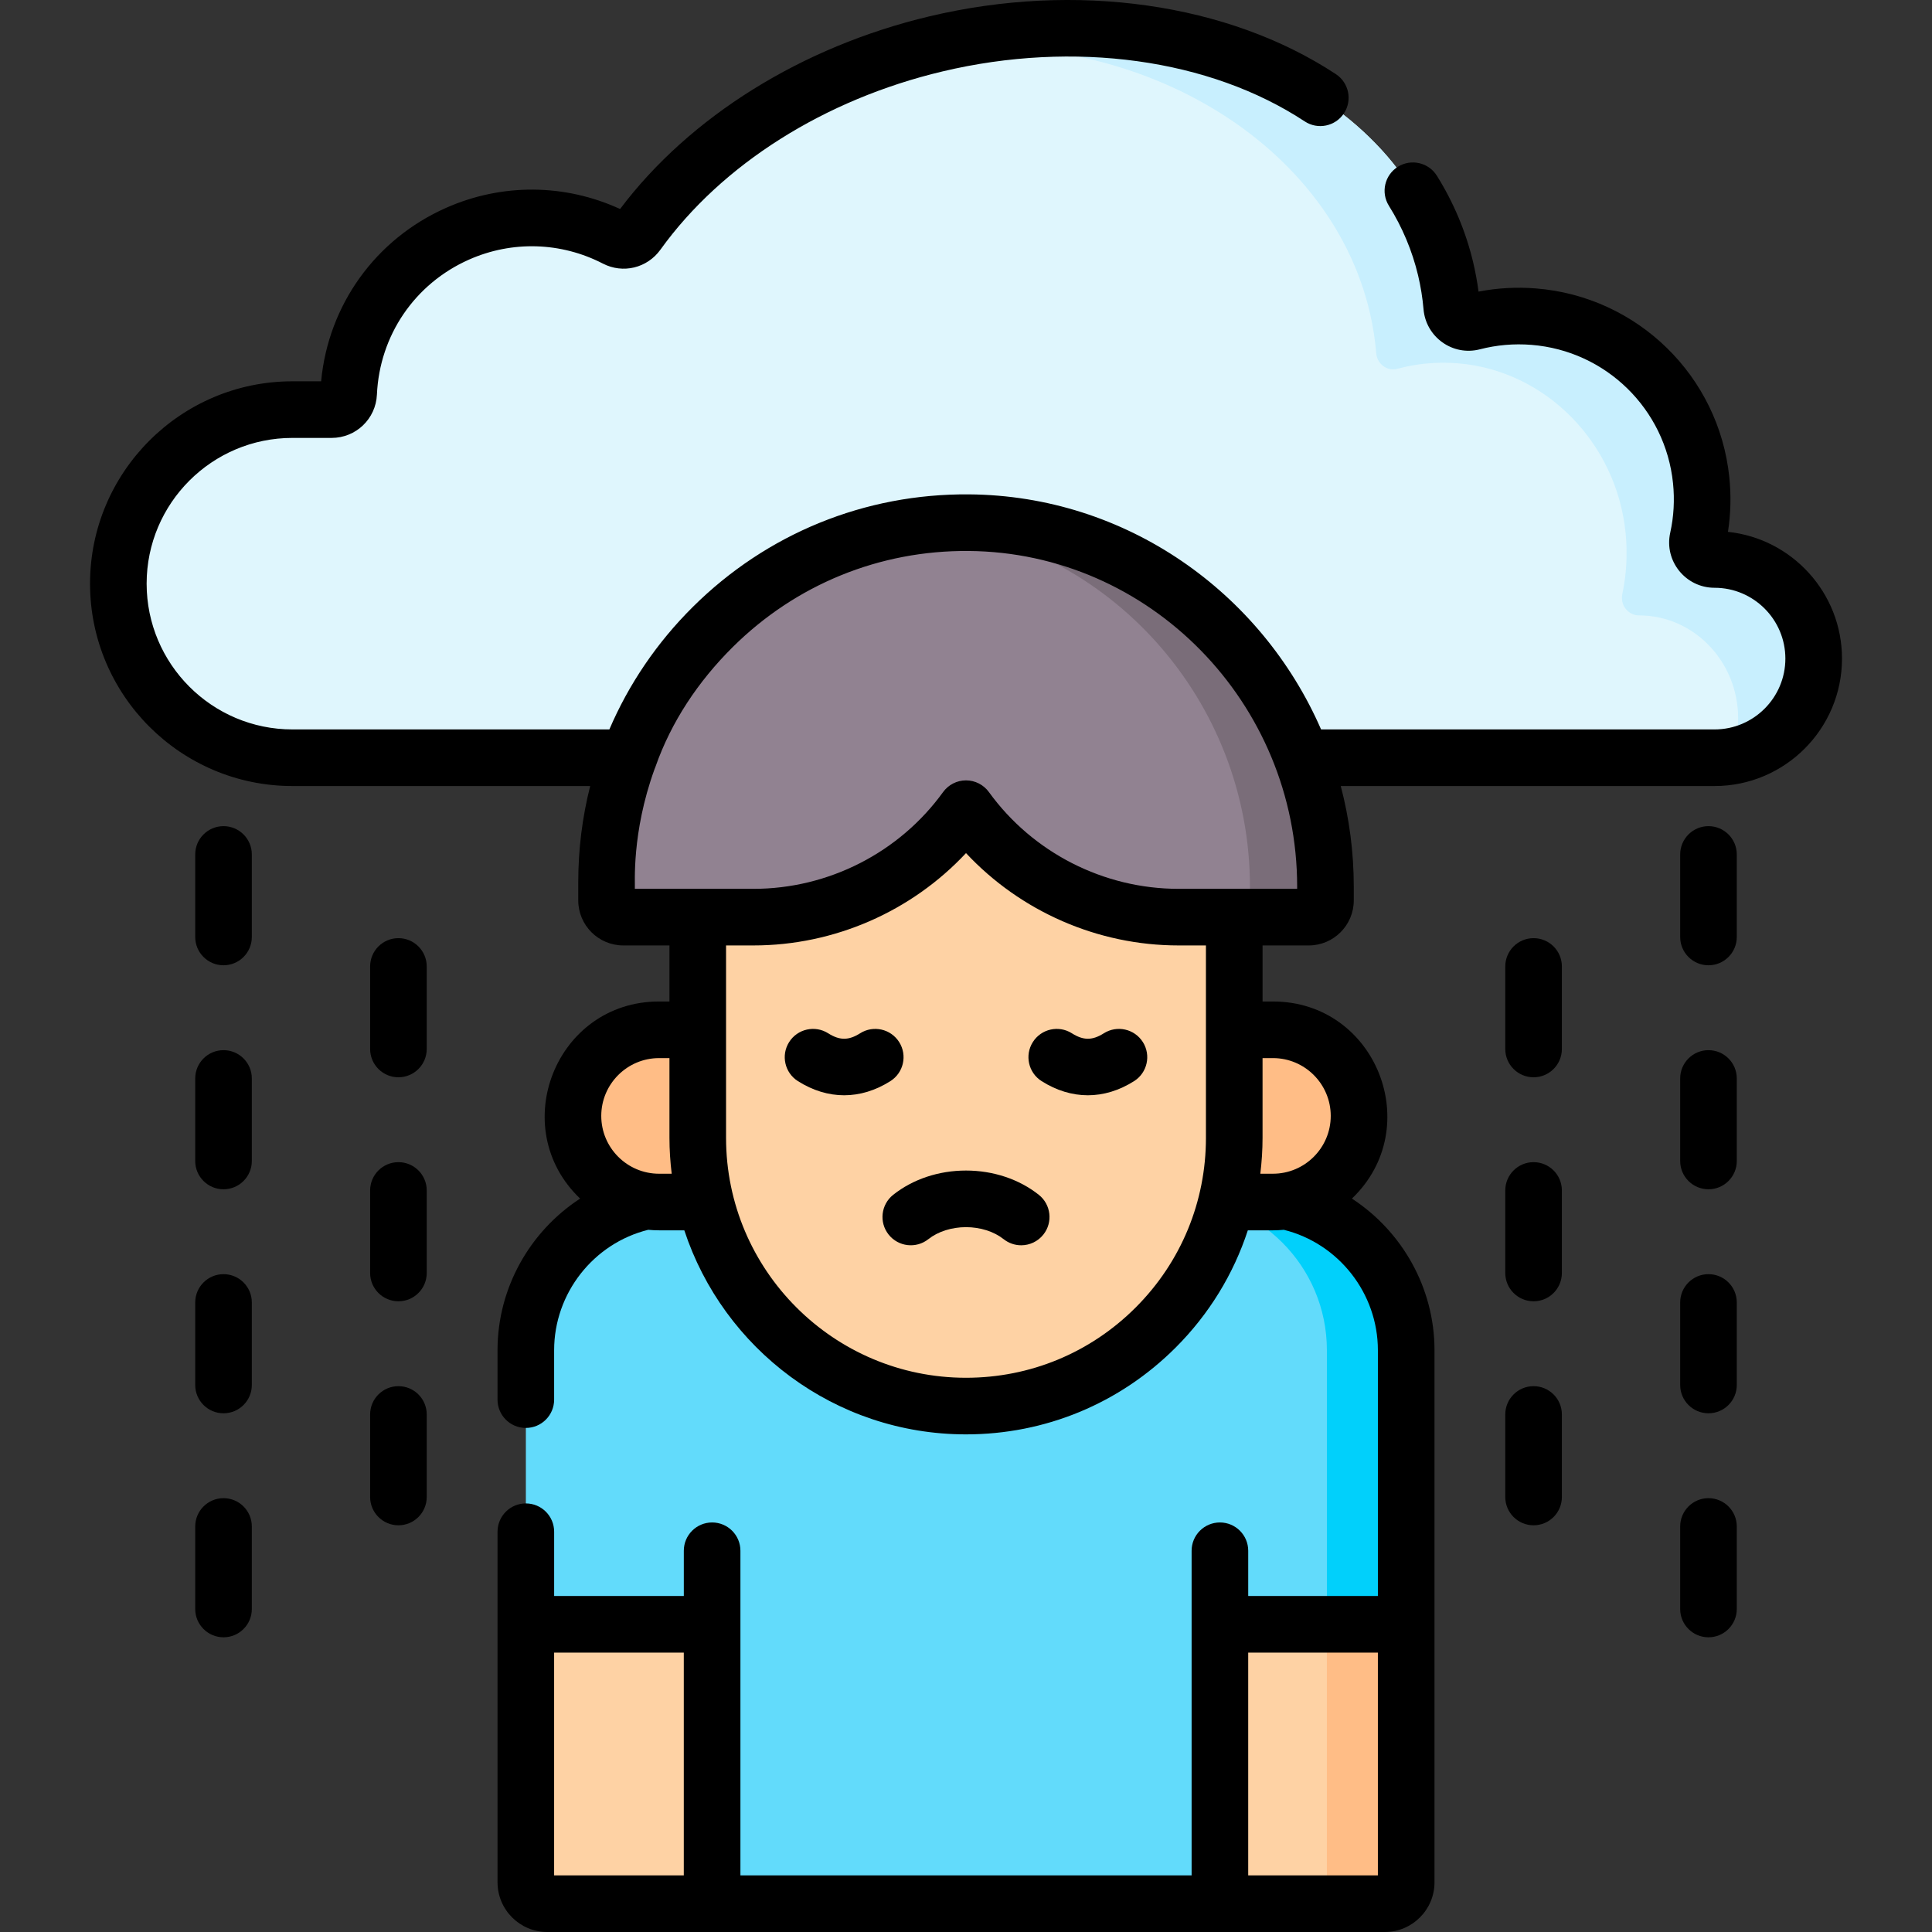 <svg id="Capa_1" enable-background="new 0 0 512 512" height="512" viewBox="0 0 512 512" width="512" xmlns="http://www.w3.org/2000/svg"><rect x="0" y="0" width="512" height="512" fill="#333333" stroke="none"/><g><g><path d="m454.352 148.303c-2.878 0-5.043-2.652-4.423-5.463 1.088-4.93 1.43-10.139.879-15.511-2.369-23.115-21.205-41.515-44.367-43.37-5.618-.45-11.047.068-16.153 1.394-2.693.699-5.343-1.238-5.58-4.01-.286-3.35-.819-6.698-1.611-10.032-11.388-47.945-71.852-74.642-135.05-59.631-34.363 8.162-62.453 26.976-79.107 50.151-1.307 1.819-3.737 2.426-5.729 1.4-12.615-6.498-27.948-7.441-41.933-1.249-17.444 7.722-28.078 24.461-28.868 42.309-.107 2.41-2.098 4.302-4.511 4.302h-10.399c-25.471 0-46.12 20.649-46.12 46.12s20.649 46.126 46.12 46.126h376.851c14.506 0 26.267-11.763 26.267-26.269.001-14.506-11.76-26.267-26.266-26.267z" fill="#dff6fd"/><path d="m454.352 148.303c-2.878 0-5.043-2.652-4.423-5.463 1.088-4.93 1.43-10.139.879-15.511-2.369-23.115-21.205-41.515-44.367-43.37-5.618-.45-11.047.068-16.153 1.394-2.693.699-5.343-1.238-5.58-4.01-.286-3.35-.819-6.698-1.611-10.032-11.388-47.945-71.852-74.642-135.05-59.631-2.835.673-5.625 1.426-8.371 2.241 58.827-9.154 112.733 22.531 123.42 69.238.792 3.461 1.325 6.937 1.612 10.415.237 2.878 2.887 4.889 5.58 4.163 5.106-1.377 10.537-1.916 16.155-1.449 23.162 1.925 41.997 21.027 44.366 45.023.551 5.577.209 10.985-.879 16.103-.62 2.917 1.542 5.672 4.419 5.672 14.506 0 26.27 12.207 26.27 27.266 0 3.574-.669 6.984-1.874 10.112 12.414-2.091 21.874-12.884 21.874-25.893 0-14.507-11.761-26.268-26.267-26.268z" fill="#c8effe"/><path d="m139.36 357.829v141.003c0 3.13 2.538 5.667 5.667 5.667h221.947c3.13 0 5.667-2.538 5.667-5.667v-141.003c0-22.296-18.074-40.371-40.37-40.371h-152.541c-22.296 0-40.37 18.075-40.37 40.371z" fill="#62dbfb"/><path d="m332.27 317.458h-21c22.296 0 40.37 18.074 40.37 40.37v141.005c0 3.13-2.536 5.667-5.666 5.667h20.999c3.13 0 5.667-2.538 5.667-5.667v-141.004c0-22.296-18.074-40.371-40.37-40.371z" fill="#01d0fb"/><path d="m165.178 243.079h181.644c2.444 0 4.427-1.983 4.427-4.427v-3.66c0-52.52-42.009-96.052-94.527-96.441-52.936-.393-95.971 42.403-95.971 95.247v4.852c0 2.446 1.983 4.429 4.427 4.429z" fill="#918291"/><path d="m256.722 138.552c-3.632-.027-7.214.157-10.742.526 48.111 5.082 85.269 46.522 85.269 95.916v3.659c0 2.444-1.981 4.426-4.425 4.426h19.999c2.444 0 4.427-1.983 4.427-4.427v-3.66c-.001-52.519-42.01-96.051-94.528-96.44z" fill="#7a6d79"/><path d="m337.327 272.93h-162.654c-12.604 0-22.82 10.215-22.82 22.819s10.216 22.82 22.82 22.82h162.655c12.604 0 22.82-10.217 22.82-22.82-.001-12.604-10.217-22.819-22.821-22.819z" fill="#ffbd86"/><path d="m327.08 243.079v58.479c0 19.629-7.956 37.398-20.819 50.261s-30.633 20.819-50.261 20.819c-39.258 0-71.08-31.822-71.08-71.08v-58.479h14.768c22.36 0 43.29-10.743 56.312-28.74 13.033 17.997 33.952 28.74 56.313 28.74z" fill="#fed2a4"/><path d="m323.279 430.465v74.035h43.694c3.13 0 5.667-2.538 5.667-5.667v-68.367h-49.361z" fill="#fed2a4"/><path d="m372.64 498.833v-68.367h-21v68.368c0 3.129-2.537 5.666-5.666 5.667h20.999c3.13-.001 5.667-2.539 5.667-5.668z" fill="#ffbd86"/><path d="m139.36 430.465v68.367c0 3.13 2.538 5.667 5.667 5.667h43.694v-74.035h-49.361z" fill="#fed2a4"/></g><g><path d="m457.926 140.95c.737-4.746.861-9.584.365-14.425-2.754-26.871-24.303-47.935-51.236-50.087-5.12-.411-10.228-.128-15.228.84-.341-2.603-.816-5.196-1.42-7.749-1.928-8.102-5.163-15.824-9.613-22.95-2.196-3.515-6.821-4.582-10.336-2.388-3.513 2.195-4.583 6.822-2.388 10.336 3.587 5.743 6.193 11.96 7.741 18.466.694 2.935 1.178 5.947 1.435 8.926.616 7.415 7.731 12.516 14.936 10.652 4.453-1.152 9.056-1.548 13.677-1.179 19.718 1.575 35.493 16.994 37.509 36.662.454 4.432.204 8.85-.743 13.133-1.653 7.489 4.08 14.58 11.748 14.58 10.349 0 18.769 8.42 18.769 18.769 0 10.35-8.42 18.771-18.77 18.771h-104.273c-15.839-36.361-51.706-61.984-93.322-62.294-27.602-.218-53.588 10.39-73.17 29.828-9.541 9.471-16.986 20.478-22.121 32.465h-84.004c-21.298 0-38.624-17.329-38.624-38.63 0-21.298 17.327-38.624 38.624-38.624h10.4c6.437 0 11.71-5.034 12.005-11.471.695-15.711 10.05-29.423 24.414-35.786 11.423-5.057 24.349-4.671 35.454 1.052 5.325 2.756 11.746 1.209 15.268-3.685 16.236-22.594 43.484-39.81 74.758-47.235 34.911-8.295 70.794-3.341 95.985 13.248 3.458 2.279 8.111 1.321 10.39-2.139 2.279-3.459 1.32-8.111-2.139-10.39-28.582-18.823-68.843-24.548-107.703-15.316-33.816 8.029-63.545 26.575-81.989 51.06-14.631-6.726-31.289-6.87-46.098-.313-18.732 8.298-31.223 25.748-33.128 45.973h-7.616c-29.569 0-53.626 24.056-53.626 53.626 0 29.573 24.056 53.632 53.626 53.632h78.919c-2.085 8.22-3.162 16.757-3.162 25.463v4.853c0 6.577 5.351 11.928 11.929 11.928h12.242v14.853h-2.75c-27.396 0-40.577 33.459-20.928 52.235-13.277 8.647-21.887 23.649-21.887 40.175v13.104c0 4.143 3.358 7.501 7.501 7.501s7.501-3.358 7.501-7.501v-13.104c0-15.074 10.42-28.308 24.934-31.904.948.09 1.907.14 2.879.14h6.686c10.325 31.362 39.878 54.074 74.653 54.074 20.991 0 40.727-8.175 55.571-23.018 8.862-8.863 15.326-19.478 19.113-31.056h6.654c.971 0 1.93-.051 2.878-.14 14.514 3.596 24.934 16.829 24.934 31.904v65.142h-34.364v-11.988c0-4.143-3.358-7.501-7.501-7.501s-7.501 3.358-7.501 7.501v86.03h-119.569v-86.03c0-4.143-3.358-7.501-7.501-7.501s-7.501 3.358-7.501 7.501v11.988h-34.364v-17.034c0-4.143-3.358-7.501-7.501-7.501s-7.501 3.358-7.501 7.501v92.909c0 7.262 5.907 13.169 13.168 13.169h221.968c7.261 0 13.17-5.907 13.17-13.168v-68.375l-.001-.019v-72.623c0-16.525-8.61-31.528-21.886-40.175 19.652-18.777 6.464-52.235-20.928-52.235h-2.75v-14.853h12.243c6.577 0 11.928-5.351 11.928-11.928v-3.66c0-9.206-1.204-18.14-3.45-26.657h99.062c18.621 0 33.771-15.15 33.771-33.773.001-17.421-13.259-31.804-30.216-33.585zm-127.139 297.008h34.364v59.041h-34.364zm-149.574 0v59.041h-34.364v-59.041zm-6.551-126.909c-8.448 0-15.321-6.873-15.321-15.321s6.873-15.321 15.321-15.321h2.75v21.131c0 3.221.218 6.391.596 9.512h-3.346zm162.677-30.643c8.448 0 15.322 6.873 15.322 15.321s-6.874 15.321-15.322 15.321h-3.34c.376-3.135.59-6.306.59-9.513v-21.13h2.75zm-17.752 21.13c0 16.805-6.5 32.839-18.623 44.963-12.011 12.01-27.979 18.624-44.964 18.624-35.062 0-63.587-28.525-63.587-63.587 0-16.904 0-50.985 0-50.985h7.269c21.434 0 41.869-9.005 56.32-24.469 14.457 15.465 34.89 24.469 56.316 24.469h7.268v50.985zm24.171-65.986h-31.44c-19.838 0-38.62-9.585-50.242-25.64-1.411-1.949-3.671-3.103-6.077-3.102s-4.666 1.155-6.076 3.105c-11.613 16.053-30.394 25.638-50.241 25.638h-31.441c.107-1.336-.923-14.741 5.208-31.694.101-.226.187-.459.27-.695 4.16-11.846 11.273-22.557 20.456-31.674 16.724-16.6 38.935-25.662 62.491-25.473 48.023.356 87.092 40.26 87.092 88.95z"/><path d="m275.288 316.63c-5.231-4.143-12.08-6.425-19.288-6.425-7.207 0-14.057 2.281-19.288 6.425-3.247 2.572-3.795 7.289-1.222 10.537 2.571 3.247 7.29 3.795 10.537 1.222 2.553-2.022 6.189-3.182 9.973-3.182s7.42 1.16 9.973 3.182c1.379 1.092 3.021 1.622 4.653 1.622 2.212 0 4.404-.975 5.884-2.844 2.573-3.248 2.025-7.965-1.222-10.537z"/><path d="m292.524 273.832c-3.045 1.927-5.419 1.927-8.464 0-3.498-2.214-8.135-1.172-10.349 2.329-2.215 3.501-1.172 8.135 2.328 10.349 3.951 2.499 8.101 3.748 12.252 3.748s8.302-1.25 12.252-3.748c3.5-2.215 4.543-6.848 2.328-10.349-2.213-3.501-6.847-4.543-10.347-2.329z"/><path d="m238.29 276.161c-2.215-3.5-6.846-4.543-10.349-2.329-3.045 1.927-5.419 1.927-8.464 0-3.503-2.215-8.135-1.171-10.349 2.329-2.215 3.501-1.172 8.135 2.329 10.349 3.951 2.499 8.101 3.748 12.252 3.748s8.302-1.25 12.252-3.748c3.501-2.215 4.544-6.849 2.329-10.349z"/><path d="m59.235 218.939c-4.143 0-7.501 3.358-7.501 7.501v21.867c0 4.143 3.358 7.501 7.501 7.501s7.501-3.358 7.501-7.501v-21.867c0-4.142-3.358-7.501-7.501-7.501z"/><path d="m59.235 278.303c-4.143 0-7.501 3.358-7.501 7.501v21.867c0 4.143 3.358 7.501 7.501 7.501s7.501-3.358 7.501-7.501v-21.867c0-4.143-3.358-7.501-7.501-7.501z"/><path d="m59.235 337.667c-4.143 0-7.501 3.358-7.501 7.501v21.867c0 4.143 3.358 7.501 7.501 7.501s7.501-3.358 7.501-7.501v-21.867c0-4.143-3.358-7.501-7.501-7.501z"/><path d="m59.235 397.031c-4.143 0-7.501 3.358-7.501 7.501v21.867c0 4.143 3.358 7.501 7.501 7.501s7.501-3.358 7.501-7.501v-21.867c0-4.143-3.358-7.501-7.501-7.501z"/><path d="m105.588 248.621c-4.143 0-7.501 3.358-7.501 7.501v21.867c0 4.143 3.358 7.501 7.501 7.501s7.501-3.358 7.501-7.501v-21.867c0-4.143-3.358-7.501-7.501-7.501z"/><path d="m105.588 307.985c-4.143 0-7.501 3.358-7.501 7.501v21.867c0 4.143 3.358 7.501 7.501 7.501s7.501-3.358 7.501-7.501v-21.867c0-4.143-3.358-7.501-7.501-7.501z"/><path d="m105.588 367.349c-4.143 0-7.501 3.358-7.501 7.501v21.868c0 4.143 3.358 7.501 7.501 7.501s7.501-3.358 7.501-7.501v-21.868c0-4.143-3.358-7.501-7.501-7.501z"/><path d="m452.765 218.939c-4.143 0-7.501 3.358-7.501 7.501v21.867c0 4.143 3.358 7.501 7.501 7.501s7.501-3.358 7.501-7.501v-21.867c0-4.142-3.358-7.501-7.501-7.501z"/><path d="m452.765 278.303c-4.143 0-7.501 3.358-7.501 7.501v21.867c0 4.143 3.358 7.501 7.501 7.501s7.501-3.358 7.501-7.501v-21.867c0-4.143-3.358-7.501-7.501-7.501z"/><path d="m452.765 337.667c-4.143 0-7.501 3.358-7.501 7.501v21.867c0 4.143 3.358 7.501 7.501 7.501s7.501-3.358 7.501-7.501v-21.867c0-4.143-3.358-7.501-7.501-7.501z"/><path d="m452.765 397.031c-4.143 0-7.501 3.358-7.501 7.501v21.867c0 4.143 3.358 7.501 7.501 7.501s7.501-3.358 7.501-7.501v-21.867c0-4.143-3.358-7.501-7.501-7.501z"/><path d="m406.412 248.621c-4.143 0-7.501 3.358-7.501 7.501v21.867c0 4.143 3.358 7.501 7.501 7.501s7.501-3.358 7.501-7.501v-21.867c0-4.143-3.358-7.501-7.501-7.501z"/><path d="m406.412 307.985c-4.143 0-7.501 3.358-7.501 7.501v21.867c0 4.143 3.358 7.501 7.501 7.501s7.501-3.358 7.501-7.501v-21.867c0-4.143-3.358-7.501-7.501-7.501z"/><path d="m406.412 367.349c-4.143 0-7.501 3.358-7.501 7.501v21.868c0 4.143 3.358 7.501 7.501 7.501s7.501-3.358 7.501-7.501v-21.868c0-4.143-3.358-7.501-7.501-7.501z"/></g></g></svg>